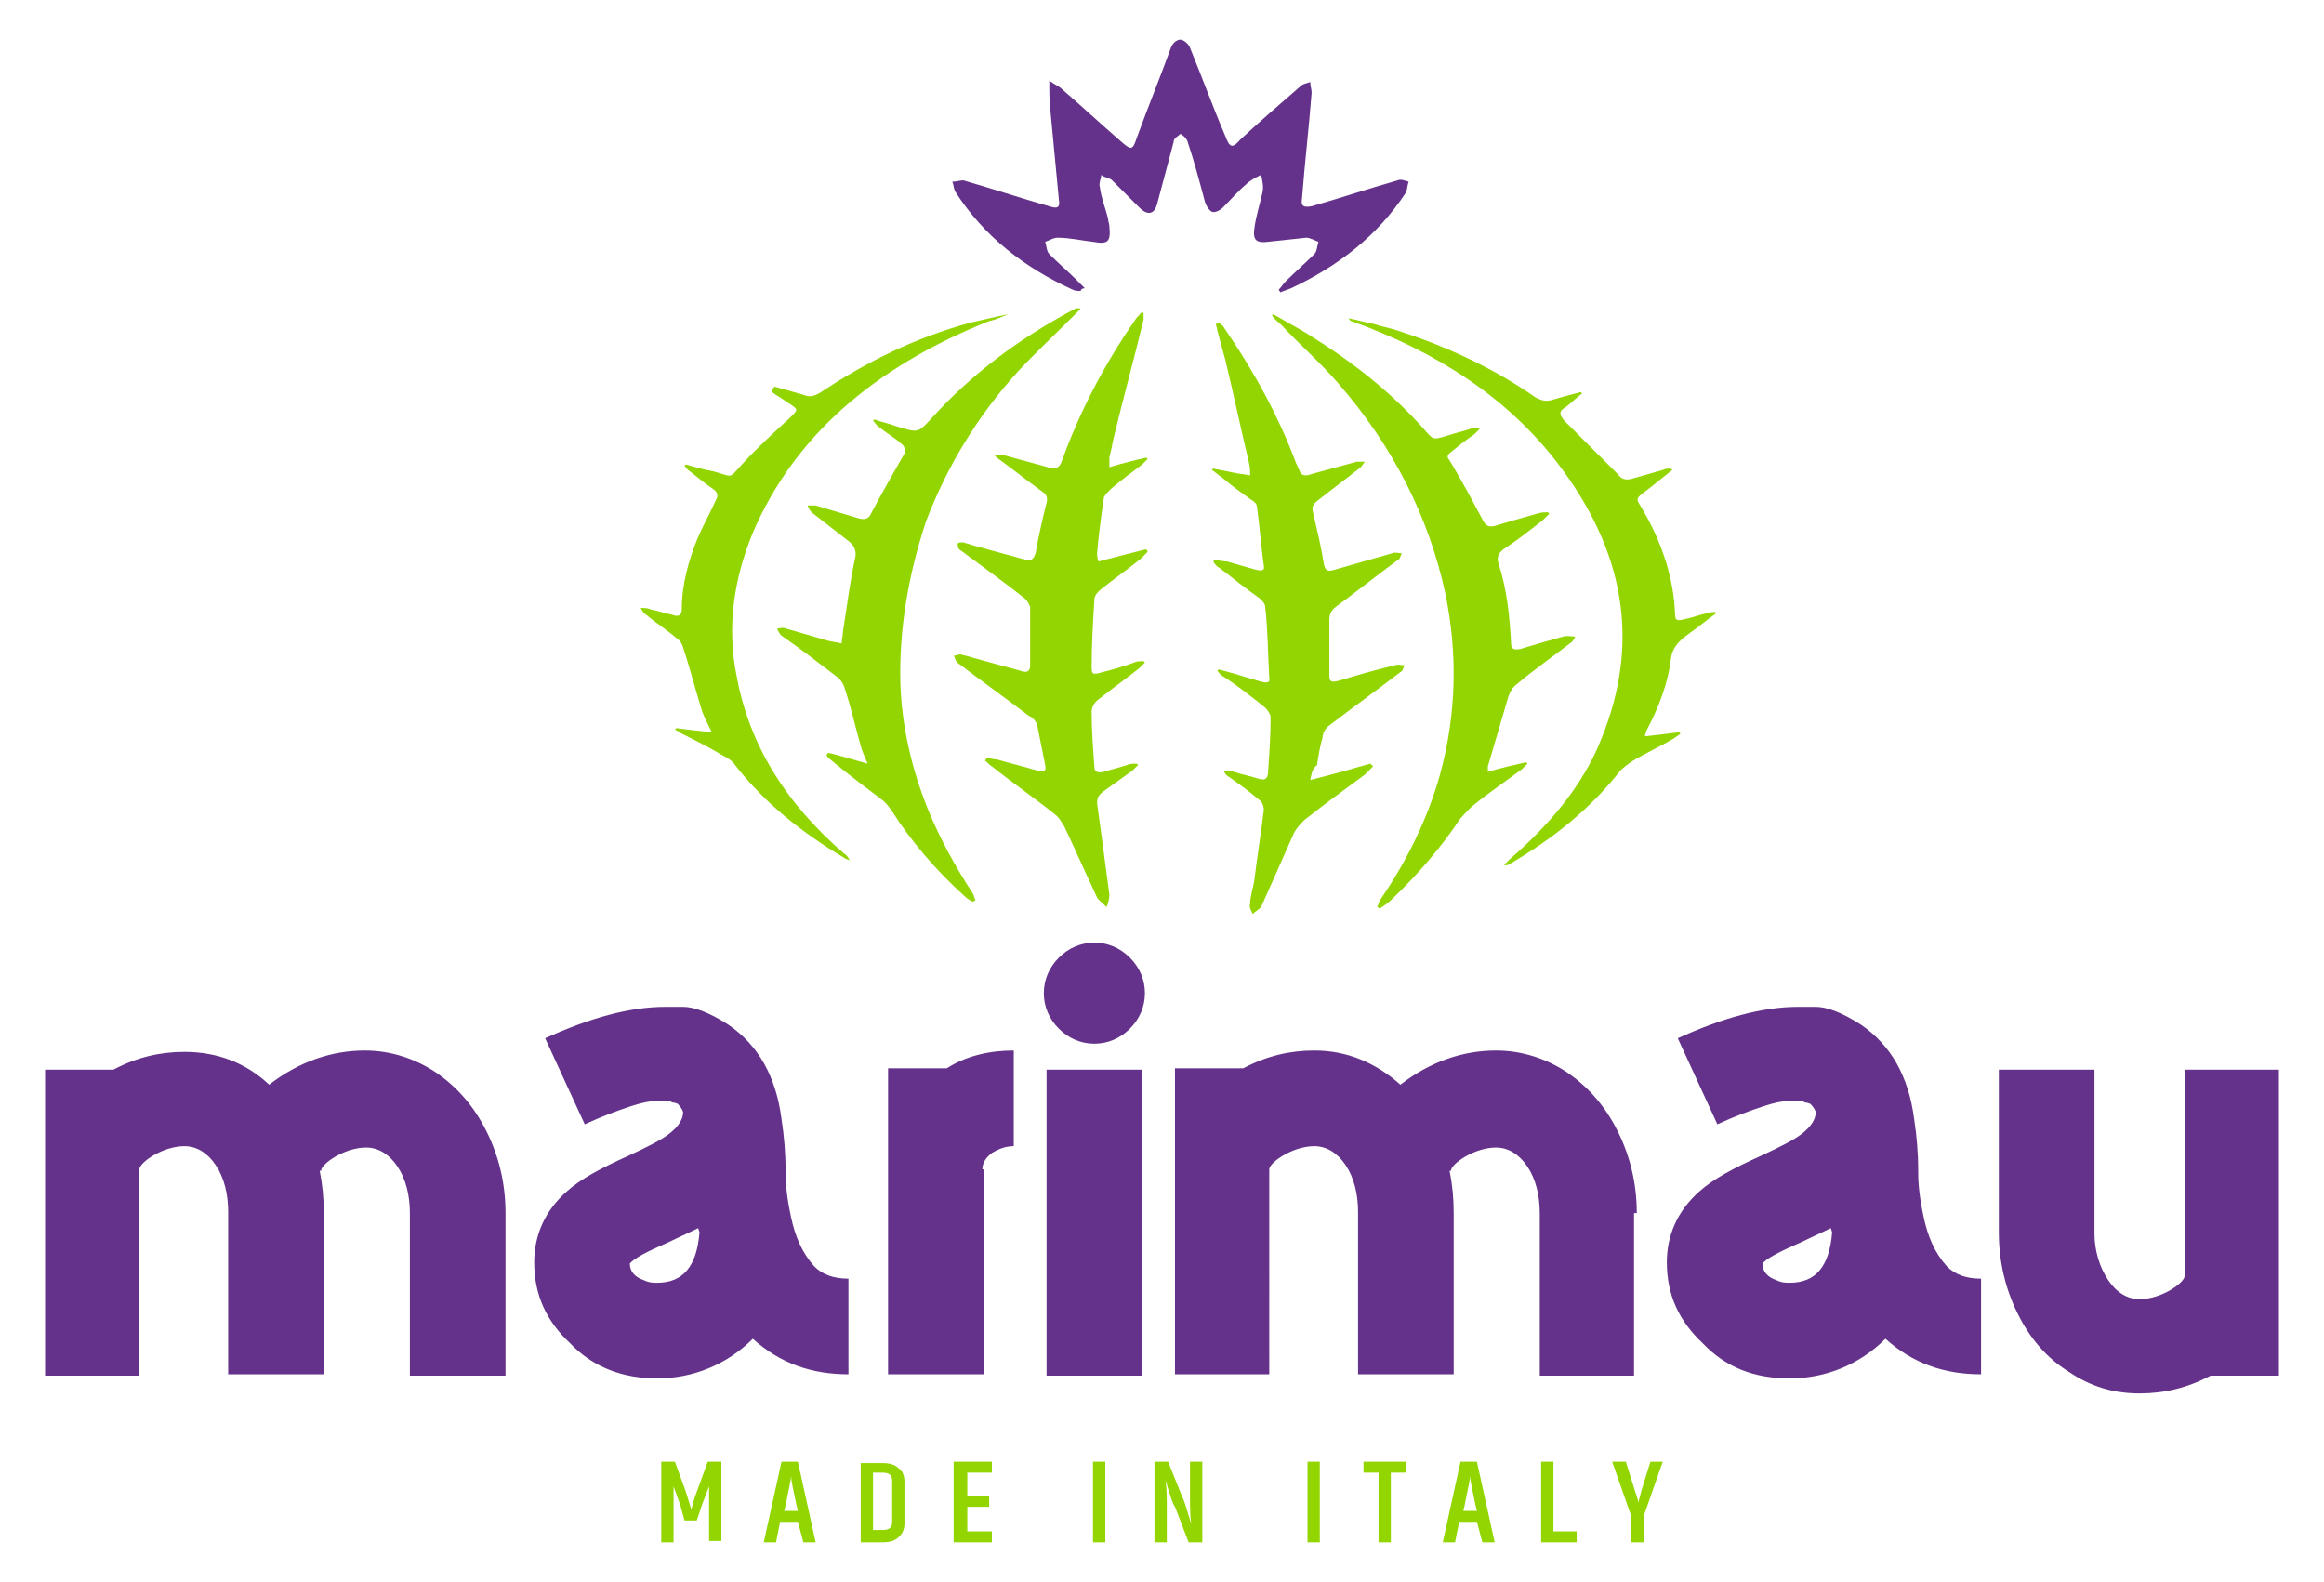 <svg xml:space="preserve" style="enable-background:new 0 0 170.1 115.8;" viewBox="0 0 170.1 115.8" y="0px" x="0px" xmlns:xlink="http://www.w3.org/1999/xlink" xmlns="http://www.w3.org/2000/svg" id="Livello_1" version="1.1">
<style type="text/css">
	.st0{fill:#64328A;}
	.st1{fill:#93D500;}
</style>
<g>
	<path d="M156.6,102c1.8,0,3.5-0.4,5.2-1.3h5V78.3h-6.9v15.1c0,0.5-1.7,1.7-3.3,1.7c-0.9,0-1.7-0.5-2.3-1.4
		c-0.6-0.9-1-2.1-1-3.4V78.3h-7v11.9c0,2.2,0.5,4.2,1.4,6c0.9,1.8,2.1,3.2,3.7,4.2C153,101.5,154.7,102,156.6,102 M131,93.9
		c-0.3,0-0.6,0-1-0.2c-0.6-0.2-1-0.6-1-1.2c0.3-0.4,1.3-0.9,2.9-1.6c0.6-0.3,1.3-0.6,2.1-1l0.1,0.3C133.9,92.7,132.9,93.9,131,93.9
		 M131,100.9c2.6,0,5.1-1,7-2.9c2,1.8,4.3,2.6,7,2.6v-7c-1.1,0-1.9-0.3-2.5-0.9c-0.9-1-1.4-2.2-1.7-3.6c-0.3-1.4-0.4-2.4-0.4-3.2
		v-0.2c0-1.2-0.1-2.5-0.3-3.8c-0.4-3.1-1.7-5.4-3.9-6.9c-1.4-0.9-2.5-1.3-3.3-1.3h-1.3c-2.6,0-5.5,0.8-8.8,2.3l2.9,6.3
		c1.3-0.6,2.4-1,3.3-1.3c0.9-0.3,1.5-0.4,1.8-0.4c0.3,0,0.6,0,0.8,0c0.2,0,0.4,0,0.5,0.1c0.2,0,0.4,0.1,0.4,0.1
		c0.1,0.1,0.3,0.3,0.4,0.6c0,0.5-0.3,1-0.9,1.5c-0.6,0.5-1.6,1-3.1,1.7c-2,0.9-3.5,1.7-4.5,2.6c-1.6,1.4-2.4,3.2-2.4,5.2
		c0,2.4,0.9,4.3,2.6,5.9C126.3,100.1,128.4,100.9,131,100.9 M119.8,88.8c0-2.2-0.5-4.2-1.4-6c-0.9-1.8-2.1-3.2-3.7-4.3
		c-1.5-1-3.3-1.6-5.2-1.6c-2.4,0-4.8,0.8-7,2.5c-1.8-1.6-3.9-2.5-6.3-2.5c-1.8,0-3.5,0.4-5.2,1.3h-5v22.4h6.9V85.6
		c0-0.5,1.7-1.7,3.3-1.7c0.9,0,1.7,0.5,2.3,1.4c0.6,0.9,0.9,2.1,0.9,3.4v11.9h7V88.8c0-1.1-0.1-2.1-0.3-3.1h0.1
		c0-0.5,1.7-1.7,3.3-1.7c0.9,0,1.7,0.5,2.3,1.4c0.6,0.9,0.9,2.1,0.9,3.4v11.9h6.9V88.8z M83.6,78.3h-7v22.4h7V78.3z M80.1,76.4
		c1,0,1.9-0.4,2.6-1.1c0.7-0.7,1.1-1.6,1.1-2.6c0-1-0.4-1.9-1.1-2.6c-0.7-0.7-1.6-1.1-2.6-1.1c-1,0-1.9,0.4-2.6,1.1
		c-0.7,0.7-1.1,1.6-1.1,2.6c0,1,0.4,1.9,1.1,2.6C78.2,76,79.1,76.4,80.1,76.4 M71.9,85.6c0-0.5,0.3-0.9,0.7-1.2
		c0.5-0.3,1-0.5,1.6-0.5v-7c-1.8,0-3.5,0.4-4.9,1.3h-4.3v22.4h7V85.6z M48.1,93.9c-0.3,0-0.6,0-1-0.2c-0.6-0.2-1-0.6-1-1.2
		c0.3-0.4,1.3-0.9,2.9-1.6c0.6-0.3,1.3-0.6,2.1-1l0.1,0.3C51,92.7,50,93.9,48.1,93.9 M48.1,100.9c2.6,0,5.1-1,7-2.9
		c2,1.8,4.3,2.6,7,2.6v-7c-1.1,0-1.9-0.3-2.5-0.9c-0.9-1-1.4-2.2-1.7-3.6c-0.3-1.4-0.4-2.4-0.4-3.2v-0.2c0-1.2-0.1-2.5-0.3-3.8
		c-0.4-3.1-1.7-5.4-3.9-6.9c-1.4-0.9-2.5-1.3-3.3-1.3h-1.3c-2.6,0-5.5,0.8-8.8,2.3l2.9,6.3c1.3-0.6,2.4-1,3.3-1.3
		c0.9-0.3,1.5-0.4,1.8-0.4c0.3,0,0.6,0,0.8,0c0.2,0,0.4,0,0.5,0.1c0.2,0,0.4,0.1,0.4,0.1c0.1,0.1,0.3,0.3,0.4,0.6
		c0,0.5-0.3,1-0.9,1.5c-0.6,0.5-1.6,1-3.1,1.7c-2,0.9-3.5,1.7-4.5,2.6c-1.6,1.4-2.4,3.2-2.4,5.2c0,2.4,0.9,4.3,2.6,5.9
		C43.4,100.1,45.6,100.9,48.1,100.9 M37,88.8c0-2.2-0.5-4.2-1.4-6c-0.9-1.8-2.1-3.2-3.7-4.3c-1.5-1-3.3-1.6-5.2-1.6
		c-2.4,0-4.8,0.8-7,2.5C18,77.8,15.9,77,13.5,77c-1.8,0-3.5,0.4-5.2,1.3h-5v22.4h6.9V85.6c0-0.5,1.7-1.7,3.3-1.7
		c0.9,0,1.7,0.5,2.3,1.4c0.6,0.9,0.9,2.1,0.9,3.4v11.9h7V88.8c0-1.1-0.1-2.1-0.3-3.1h0.1c0-0.5,1.7-1.7,3.3-1.7
		c0.9,0,1.7,0.5,2.3,1.4c0.6,0.9,0.9,2.1,0.9,3.4v11.9H37V88.8z" class="st0"></path>
	<path d="M120.3,112.9V111l1.4-4h-0.9l-0.5,1.6c-0.2,0.6-0.3,1.1-0.4,1.4c0-0.3-0.2-0.7-0.4-1.4l-0.5-1.6h-1l1.4,4v1.9
		H120.3z M115.3,112.1h-1.6V107h-0.9v5.9h2.6V112.1z M108.5,112.9h0.9l-1.3-5.9h-1.2l-1.3,5.9h0.9l0.3-1.5h1.3L108.5,112.9z
		 M107.1,110.6l0.1-0.4c0.2-1.1,0.4-1.8,0.4-2.2c0,0.4,0.2,1.2,0.4,2.2l0.1,0.4H107.1z M102.9,107h-3.1v0.8h1.1v5.1h0.9v-5.1h1.1
		V107z M96.6,107h-0.9v5.9h0.9V107z M87,112.9h1V107h-0.9v2.3c0,1.1,0,1.8,0.1,2.2l-0.1-0.2c0-0.1-0.1-0.3-0.2-0.7
		c-0.1-0.3-0.2-0.7-0.4-1.1l-1-2.5h-1v5.9h0.9v-2.3c0-1,0-1.7-0.1-2.2l0.1,0.2c0,0.1,0.1,0.4,0.2,0.7c0.1,0.3,0.2,0.7,0.4,1
		L87,112.9z M80.9,107H80v5.9h0.9V107z M72.6,112.1h-1.8v-1.8h1.6v-0.8h-1.6v-1.7h1.8V107h-2.8v5.9h2.8V112.1z M63.9,112.1v-4.3h0.7
		c0.5,0,0.7,0.2,0.7,0.6v3c0,0.4-0.2,0.6-0.7,0.6H63.9z M63,107v5.9h1.6c0.5,0,0.9-0.1,1.2-0.4c0.3-0.3,0.4-0.6,0.4-1v-3
		c0-0.4-0.1-0.8-0.4-1c-0.3-0.3-0.7-0.4-1.2-0.4H63z M58.8,112.9h0.9l-1.3-5.9h-1.2l-1.3,5.9h0.9l0.3-1.5h1.3L58.8,112.9z
		 M57.4,110.6l0.1-0.4c0.2-1.1,0.4-1.8,0.4-2.2c0,0.4,0.2,1.2,0.4,2.2l0.1,0.4H57.4z M50.1,111.3h0.9l0.4-1.2l0.5-1.3l0,1.3v2.7h0.9
		V107h-1l-0.8,2.2c-0.2,0.5-0.3,0.9-0.4,1.3l-0.4-1.3l-0.8-2.2h-1v5.9h0.9v-2.7c0-0.5,0-1,0-1.4l0.5,1.4L50.1,111.3z" class="st1"></path>
	<path d="M95.9,57.1c1.6-0.4,3-0.8,4.4-1.2c0.1,0.1,0.1,0.1,0.2,0.2c-0.2,0.2-0.4,0.4-0.6,0.6c-1.5,1.1-3,2.2-4.4,3.3
		c-0.3,0.3-0.6,0.6-0.8,1c-0.8,1.8-1.6,3.6-2.4,5.4c0,0,0,0,0,0c-0.2,0.2-0.4,0.3-0.6,0.5c-0.1-0.2-0.3-0.5-0.2-0.7
		c0-0.6,0.2-1.1,0.3-1.7c0.2-1.7,0.5-3.5,0.7-5.2c0-0.3-0.1-0.6-0.4-0.8c-0.7-0.6-1.4-1.1-2.1-1.6c-0.2-0.1-0.3-0.2-0.4-0.4
		c0,0,0.1-0.1,0.1-0.1c0.2,0,0.4,0,0.6,0.1c0.6,0.2,1.2,0.3,1.8,0.5c0.4,0.1,0.6,0.1,0.7-0.3c0.1-1.4,0.2-2.8,0.2-4.2
		c0-0.2-0.2-0.5-0.4-0.7c-1-0.8-2-1.6-3.1-2.3c-0.2-0.1-0.3-0.3-0.4-0.4c0,0,0.1-0.1,0.1-0.1c0.4,0.1,0.7,0.2,1.1,0.3
		c0.7,0.2,1.3,0.4,2,0.6c0.4,0.1,0.7,0.1,0.6-0.3c-0.1-1.7-0.1-3.5-0.3-5.2c0-0.2-0.2-0.4-0.4-0.6c-1-0.7-2-1.5-2.9-2.2
		c-0.2-0.1-0.4-0.3-0.5-0.5c0,0,0.1-0.1,0.1-0.1c0.3,0,0.6,0.1,0.9,0.1c0.7,0.2,1.4,0.4,2.1,0.6c0.4,0.1,0.7,0.1,0.6-0.3
		c-0.2-1.4-0.3-2.9-0.5-4.3c0-0.2-0.2-0.4-0.4-0.5c-0.7-0.5-1.4-1-2.1-1.6c-0.3-0.2-0.5-0.4-0.8-0.6c0,0,0.1-0.1,0.1-0.1
		c0.5,0.1,1,0.2,1.5,0.3c0.4,0.1,0.8,0.1,1.2,0.2c0-0.3,0-0.6-0.1-1c-0.6-2.5-1.1-4.9-1.7-7.4c-0.2-0.7-0.4-1.5-0.6-2.2
		c0-0.2-0.1-0.3-0.1-0.5c0.1,0,0.1,0,0.2-0.1c0.1,0.1,0.3,0.2,0.4,0.4c2.2,3.2,4,6.5,5.3,10c0.1,0.1,0.1,0.3,0.2,0.4
		c0.1,0.4,0.4,0.5,0.9,0.3c1.1-0.3,2.2-0.6,3.3-0.9c0.2,0,0.4,0,0.6,0c-0.1,0.1-0.2,0.3-0.3,0.4c-1,0.8-2.1,1.6-3.1,2.4
		c-0.4,0.3-0.5,0.5-0.4,0.9c0.3,1.3,0.6,2.5,0.8,3.8c0.1,0.4,0.2,0.6,0.8,0.4c1.4-0.4,2.8-0.8,4.2-1.2c0.2-0.1,0.5,0,0.7,0
		c-0.1,0.2-0.1,0.4-0.3,0.5c-1.5,1.1-3,2.3-4.5,3.4c-0.4,0.3-0.5,0.6-0.5,1c0,1.3,0,2.6,0,4c0,0.5,0.1,0.6,0.8,0.4
		c1.3-0.4,2.7-0.8,4-1.1c0.2-0.1,0.5,0,0.7,0c-0.1,0.2-0.1,0.4-0.3,0.5c-1.7,1.3-3.5,2.6-5.2,3.9c-0.3,0.2-0.5,0.6-0.5,0.9
		c-0.2,0.7-0.3,1.3-0.4,2C96,56.3,96,56.7,95.9,57.1" class="st1"></path>
	<path d="M72.8,33.3c0.2,0,0.4,0,0.6,0c1.1,0.3,2.2,0.6,3.3,0.9c0.5,0.2,0.8,0.1,1-0.4c1.3-3.6,3.1-7.1,5.4-10.4
		c0.1-0.2,0.3-0.3,0.4-0.5c0.1,0,0.1,0,0.2,0c0,0.2,0,0.3,0,0.5c-0.7,2.9-1.5,5.8-2.2,8.7c-0.1,0.5-0.2,1-0.3,1.4c0,0.2,0,0.4,0,0.7
		c1-0.3,1.8-0.5,2.7-0.7c0,0,0.1,0.1,0.1,0.1c-0.1,0.1-0.3,0.3-0.4,0.4c-0.8,0.6-1.6,1.2-2.3,1.8c-0.2,0.2-0.4,0.4-0.5,0.6
		c-0.2,1.4-0.4,2.8-0.5,4.1c0,0.1,0,0.3,0.1,0.6c1.2-0.3,2.3-0.6,3.5-0.9c0,0.1,0.1,0.1,0.1,0.2c-0.2,0.2-0.3,0.3-0.5,0.5
		c-1,0.8-2,1.5-3,2.3c-0.2,0.2-0.4,0.4-0.4,0.7c-0.1,1.6-0.2,3.3-0.2,4.9c0,0.6,0.1,0.6,0.8,0.4c0.8-0.2,1.5-0.4,2.3-0.7
		c0.2-0.1,0.4-0.1,0.7-0.1c0,0,0.1,0.1,0.1,0.1c-0.1,0.1-0.3,0.3-0.4,0.4c-1,0.8-2,1.5-3,2.3c-0.3,0.2-0.5,0.6-0.5,0.9
		c0,1.3,0.1,2.7,0.2,4c0,0.4,0.2,0.5,0.7,0.4c0.6-0.2,1.1-0.3,1.7-0.5c0.2-0.1,0.5-0.1,0.7-0.1c0,0,0.1,0.1,0.1,0.1
		c-0.1,0.1-0.3,0.3-0.4,0.4c-0.7,0.5-1.4,1-2.1,1.5c-0.4,0.3-0.5,0.5-0.5,0.9c0.3,2.2,0.6,4.4,0.9,6.7c0,0.3-0.1,0.6-0.2,0.9
		c-0.2-0.2-0.6-0.5-0.7-0.7c-0.8-1.7-1.6-3.5-2.4-5.2c-0.2-0.3-0.4-0.7-0.7-0.9c-1.5-1.2-3.1-2.3-4.6-3.5c-0.2-0.1-0.3-0.3-0.5-0.4
		c0-0.1,0.1-0.1,0.1-0.2c0.3,0,0.6,0.1,0.8,0.1c1,0.3,1.9,0.5,2.9,0.8c0.5,0.1,0.7,0.1,0.6-0.4c-0.2-1-0.4-2-0.6-3
		c-0.1-0.2-0.3-0.5-0.6-0.6c-1.7-1.3-3.4-2.5-5.1-3.8c-0.1-0.1-0.2-0.1-0.2-0.2c-0.1-0.1-0.1-0.3-0.2-0.4c0.2,0,0.3-0.1,0.5-0.1
		c0.4,0.1,0.8,0.2,1.1,0.3c1.1,0.3,2.2,0.6,3.3,0.9c0.5,0.2,0.7,0,0.7-0.4c0-1.4,0-2.8,0-4.2c0-0.2-0.2-0.5-0.4-0.7
		c-1.4-1.1-2.9-2.2-4.4-3.3c-0.1-0.1-0.3-0.2-0.4-0.3c-0.1-0.1-0.1-0.3-0.1-0.4c0-0.1,0.3-0.1,0.4-0.1c0.3,0.1,0.7,0.2,1,0.3
		c1.1,0.3,2.2,0.6,3.3,0.9c0.7,0.2,0.8,0.1,1-0.4c0.2-1.2,0.5-2.5,0.8-3.7c0.1-0.4,0-0.6-0.3-0.8c-1.1-0.8-2.1-1.6-3.2-2.4
		c-0.2-0.1-0.3-0.3-0.4-0.4C72.8,33.4,72.8,33.3,72.8,33.3" class="st1"></path>
	<path d="M93.2,23c1,0.6,2,1.1,2.9,1.7c3.2,2,5.9,4.2,8.2,6.8c0.6,0.7,0.6,0.7,1.6,0.4c0.6-0.2,1.1-0.3,1.7-0.5
		c0.2-0.1,0.4-0.1,0.6-0.1c0,0,0.1,0.1,0.1,0.1c-0.1,0.1-0.3,0.3-0.4,0.4c-0.6,0.4-1.1,0.8-1.7,1.3c-0.3,0.2-0.3,0.4-0.1,0.6
		c0.9,1.5,1.7,3,2.5,4.5c0.2,0.3,0.4,0.4,0.8,0.3c1-0.3,2-0.6,3.1-0.9c0.3-0.1,0.5-0.1,0.8-0.1c0,0,0.1,0.1,0.1,0.1
		c-0.2,0.2-0.3,0.3-0.5,0.5c-0.9,0.7-1.8,1.4-2.7,2c-0.5,0.3-0.7,0.7-0.5,1.2c0.6,1.9,0.8,3.8,0.9,5.8c0,0.4,0.2,0.5,0.7,0.4
		c1-0.3,2-0.6,3.1-0.9c0.3-0.1,0.6,0,0.9,0c-0.1,0.2-0.2,0.4-0.4,0.5c-1.3,1-2.6,1.9-3.9,3c-0.3,0.2-0.5,0.6-0.6,0.9
		c-0.5,1.7-1,3.4-1.5,5.1c0,0.1,0,0.2,0,0.4c1-0.3,1.9-0.5,2.8-0.7c0,0,0.1,0.1,0.1,0.1c-0.1,0.1-0.3,0.3-0.4,0.4
		c-1.2,0.9-2.4,1.7-3.5,2.6c-0.4,0.3-0.7,0.7-1,1c-1.4,2.1-3.1,4.1-5.1,6c-0.2,0.2-0.5,0.4-0.8,0.6c-0.1,0-0.1-0.1-0.2-0.1
		c0.1-0.2,0.1-0.3,0.2-0.5c2-2.9,3.5-6,4.4-9.2c1.2-4.4,1.3-8.8,0.4-13.2c-1.2-5.6-3.8-10.8-7.9-15.5c-1.3-1.5-2.8-2.8-4.1-4.2
		c-0.2-0.2-0.5-0.4-0.7-0.7C93.1,23.1,93.2,23,93.2,23" class="st1"></path>
	<path d="M61.6,47.1c0-0.3,0.1-0.6,0.1-0.9c0.3-1.8,0.5-3.6,0.9-5.4c0.1-0.5-0.1-0.9-0.5-1.2c-0.9-0.7-1.8-1.4-2.7-2.1
		c-0.1-0.1-0.2-0.3-0.3-0.5c0.2,0,0.4,0,0.6,0c1,0.3,2,0.6,3,0.9c0.6,0.2,0.9,0.1,1.1-0.4c0.8-1.5,1.6-2.9,2.4-4.3
		c0.1-0.2,0-0.5-0.1-0.6c-0.5-0.5-1.1-0.8-1.7-1.3c-0.2-0.1-0.3-0.3-0.5-0.5c0,0,0.1-0.1,0.1-0.1c0.5,0.2,1.1,0.3,1.6,0.5
		c1.6,0.5,1.6,0.5,2.6-0.6c2.8-3.1,6.2-5.7,10.3-7.9c0.2-0.1,0.3-0.2,0.6-0.1c-0.2,0.2-0.3,0.3-0.5,0.5c-1.4,1.4-2.8,2.7-4.1,4.1
		c-3,3.3-5.2,7-6.7,10.9C66.5,42,65.8,46,65.9,50c0.1,3.1,0.8,6.2,2,9.2c0.9,2.2,2,4.2,3.3,6.2c0.1,0.2,0.1,0.3,0.2,0.5
		c-0.1,0-0.1,0.1-0.2,0.1c-0.2-0.1-0.4-0.2-0.6-0.4c-2.1-1.9-3.9-4-5.3-6.2c-0.2-0.3-0.5-0.7-0.8-0.9c-1.2-0.9-2.4-1.8-3.6-2.8
		c-0.1-0.1-0.3-0.2-0.4-0.4c0-0.1,0.1-0.1,0.1-0.2c0.9,0.2,1.8,0.5,2.9,0.8c-0.2-0.5-0.4-0.9-0.5-1.3c-0.4-1.4-0.7-2.8-1.2-4.3
		c-0.1-0.3-0.3-0.6-0.6-0.8c-1.3-1-2.6-2-3.9-2.9c-0.1-0.1-0.2-0.1-0.2-0.2c-0.1-0.1-0.2-0.3-0.2-0.4c0.2,0,0.4-0.1,0.6,0
		c1,0.3,2.1,0.6,3.1,0.9C61,47,61.2,47,61.6,47.1" class="st1"></path>
	<path d="M79.1,21.3c-0.2,0-0.4,0-0.6-0.1c-3.5-1.6-6.5-3.9-8.6-7.2c-0.1-0.2-0.1-0.5-0.2-0.7c0.3,0,0.6-0.1,0.8-0.1
		c2.1,0.6,4.2,1.3,6.3,1.9c0.6,0.2,0.8,0.1,0.7-0.5c-0.2-2.1-0.4-4.2-0.6-6.3c-0.1-0.7-0.1-1.5-0.1-2.4c0.4,0.3,0.7,0.4,0.9,0.6
		c1.5,1.3,2.9,2.6,4.4,3.9c0.7,0.6,0.8,0.6,1.1-0.3c0.8-2.2,1.7-4.4,2.5-6.6c0.1-0.3,0.4-0.6,0.7-0.6c0.2,0,0.6,0.3,0.7,0.6
		c0.9,2.2,1.7,4.4,2.6,6.5c0.3,0.8,0.5,0.9,1.1,0.2c1.4-1.3,2.9-2.6,4.4-3.9c0.2-0.2,0.5-0.2,0.7-0.3c0,0.3,0.1,0.5,0.1,0.8
		c-0.2,2.6-0.5,5.1-0.7,7.7c-0.1,0.6,0.1,0.7,0.7,0.6c2.1-0.6,4.2-1.3,6.3-1.9c0.2-0.1,0.5,0,0.8,0.1c-0.1,0.3-0.1,0.6-0.2,0.8
		c-2.1,3.2-5,5.4-8.4,7c-0.3,0.1-0.5,0.2-0.8,0.3c0-0.1-0.1-0.1-0.1-0.2c0.2-0.2,0.3-0.4,0.5-0.6c0.7-0.7,1.4-1.3,2.1-2
		c0.2-0.2,0.2-0.6,0.3-0.9c-0.3-0.1-0.6-0.3-0.9-0.3c-0.9,0.1-1.9,0.2-2.8,0.3c-0.8,0.1-1.1-0.1-1-0.9c0.1-0.9,0.4-1.8,0.6-2.7
		c0.1-0.4,0-0.9-0.1-1.3c-0.4,0.2-0.8,0.4-1.1,0.7c-0.6,0.5-1.1,1.1-1.7,1.7c-0.2,0.2-0.6,0.4-0.8,0.3c-0.2-0.1-0.4-0.4-0.5-0.7
		c-0.4-1.5-0.8-3-1.3-4.5c-0.1-0.2-0.3-0.4-0.5-0.5c-0.2,0.2-0.5,0.3-0.5,0.6c-0.4,1.5-0.8,3-1.2,4.5c-0.2,0.8-0.7,0.9-1.3,0.3
		c-0.7-0.7-1.3-1.3-2-2c-0.2-0.2-0.6-0.2-0.8-0.4c0,0.3-0.2,0.6-0.1,0.9c0.1,0.8,0.4,1.5,0.6,2.3c0,0.2,0.1,0.4,0.1,0.6
		c0.1,1.1-0.1,1.3-1.2,1.1c-0.9-0.1-1.7-0.3-2.6-0.3c-0.3,0-0.6,0.2-0.9,0.3c0.1,0.3,0.1,0.7,0.3,0.9c0.7,0.7,1.4,1.3,2,1.9
		c0.2,0.2,0.4,0.4,0.6,0.6C79.2,21.1,79.1,21.2,79.1,21.3" class="st0"></path>
	<path d="M125.6,44.9c-0.7,0.5-1.3,1-2,1.5c-0.7,0.5-1.2,1-1.3,1.8c-0.2,1.8-0.9,3.6-1.8,5.3c0,0.1-0.1,0.2-0.1,0.4
		c0.9-0.1,1.7-0.2,2.5-0.3c0,0,0.1,0.1,0.1,0.1c-0.1,0.1-0.3,0.2-0.4,0.3c-1,0.6-2.1,1.1-3.1,1.7c-0.3,0.2-0.7,0.5-0.9,0.7
		c-2.1,2.7-4.9,5-8.2,6.9c-0.1,0-0.2,0.1-0.3,0c0.1-0.1,0.2-0.2,0.4-0.4c3-2.6,5.4-5.5,6.7-8.8c2.9-7.1,1.7-13.8-3.2-20.2
		c-3.6-4.7-8.7-8.1-15.1-10.4c-0.1,0-0.1-0.1-0.2-0.2c0.6,0.1,1.2,0.3,1.8,0.4c0.6,0.2,1.2,0.3,1.8,0.5c3.7,1.2,7.1,2.8,10.1,4.9
		c0.4,0.2,0.7,0.3,1.1,0.2c0.7-0.2,1.4-0.4,2.2-0.6c0,0,0.1,0.1,0.1,0.1c-0.4,0.3-0.8,0.7-1.2,1c-0.5,0.3-0.5,0.5-0.1,1
		c1.3,1.3,2.6,2.6,3.9,3.9c0.3,0.4,0.6,0.5,1.2,0.3c0.7-0.2,1.4-0.4,2.1-0.6c0.2-0.1,0.4-0.1,0.6-0.1c0,0,0.1,0.1,0.1,0.1
		c-0.5,0.4-1,0.8-1.5,1.2c-1.4,1.1-1.2,0.7-0.5,2c1.3,2.3,2.1,4.8,2.2,7.3c0,0.5,0.1,0.6,0.8,0.4c0.5-0.1,1-0.3,1.5-0.4
		c0.2-0.1,0.5-0.1,0.7-0.1C125.5,44.8,125.6,44.9,125.6,44.9" class="st1"></path>
	<path d="M56.7,28.3c0.7,0.2,1.4,0.4,2.1,0.6c0.5,0.2,0.8,0.1,1.3-0.2c3.3-2.2,6.9-4,11-5.1c0.9-0.2,1.7-0.4,2.7-0.6
		c-0.5,0.2-0.9,0.4-1.4,0.5C63.9,26.9,58.1,32,55.1,39c-1.4,3.4-1.9,6.9-1.2,10.4c0.9,5,3.5,9.3,7.9,13.1c0.2,0.1,0.3,0.3,0.4,0.5
		c-0.1-0.1-0.3-0.1-0.4-0.2c-3.2-1.9-5.9-4.1-8-6.8c-0.2-0.3-0.5-0.5-0.9-0.7c-1-0.6-2-1.1-3-1.6c-0.2-0.1-0.3-0.2-0.5-0.3
		c0,0,0.1-0.1,0.1-0.1c0.8,0.1,1.6,0.2,2.6,0.3c-0.3-0.6-0.5-1-0.7-1.5c-0.5-1.6-0.9-3.2-1.4-4.7c-0.1-0.3-0.2-0.5-0.5-0.7
		c-0.7-0.6-1.5-1.1-2.2-1.7c-0.2-0.1-0.3-0.3-0.4-0.5c0.2,0,0.5,0,0.7,0.1c0.5,0.1,1.1,0.3,1.6,0.4c0.5,0.2,0.7,0,0.7-0.4
		c0-1.8,0.5-3.6,1.2-5.3c0.4-0.9,0.9-1.8,1.3-2.7c0.2-0.3,0.1-0.6-0.2-0.8c-0.6-0.4-1.2-0.9-1.7-1.3c-0.2-0.1-0.3-0.3-0.4-0.4
		c0,0,0.1-0.1,0.1-0.1c0.7,0.2,1.4,0.4,2,0.5c1.5,0.4,1.1,0.6,2.1-0.5c1.1-1.2,2.3-2.3,3.5-3.4c0.6-0.6,0.7-0.6-0.1-1.1
		c-0.4-0.3-0.8-0.5-1.2-0.8C56.5,28.5,56.6,28.4,56.7,28.3" class="st1"></path>
</g>
</svg>
